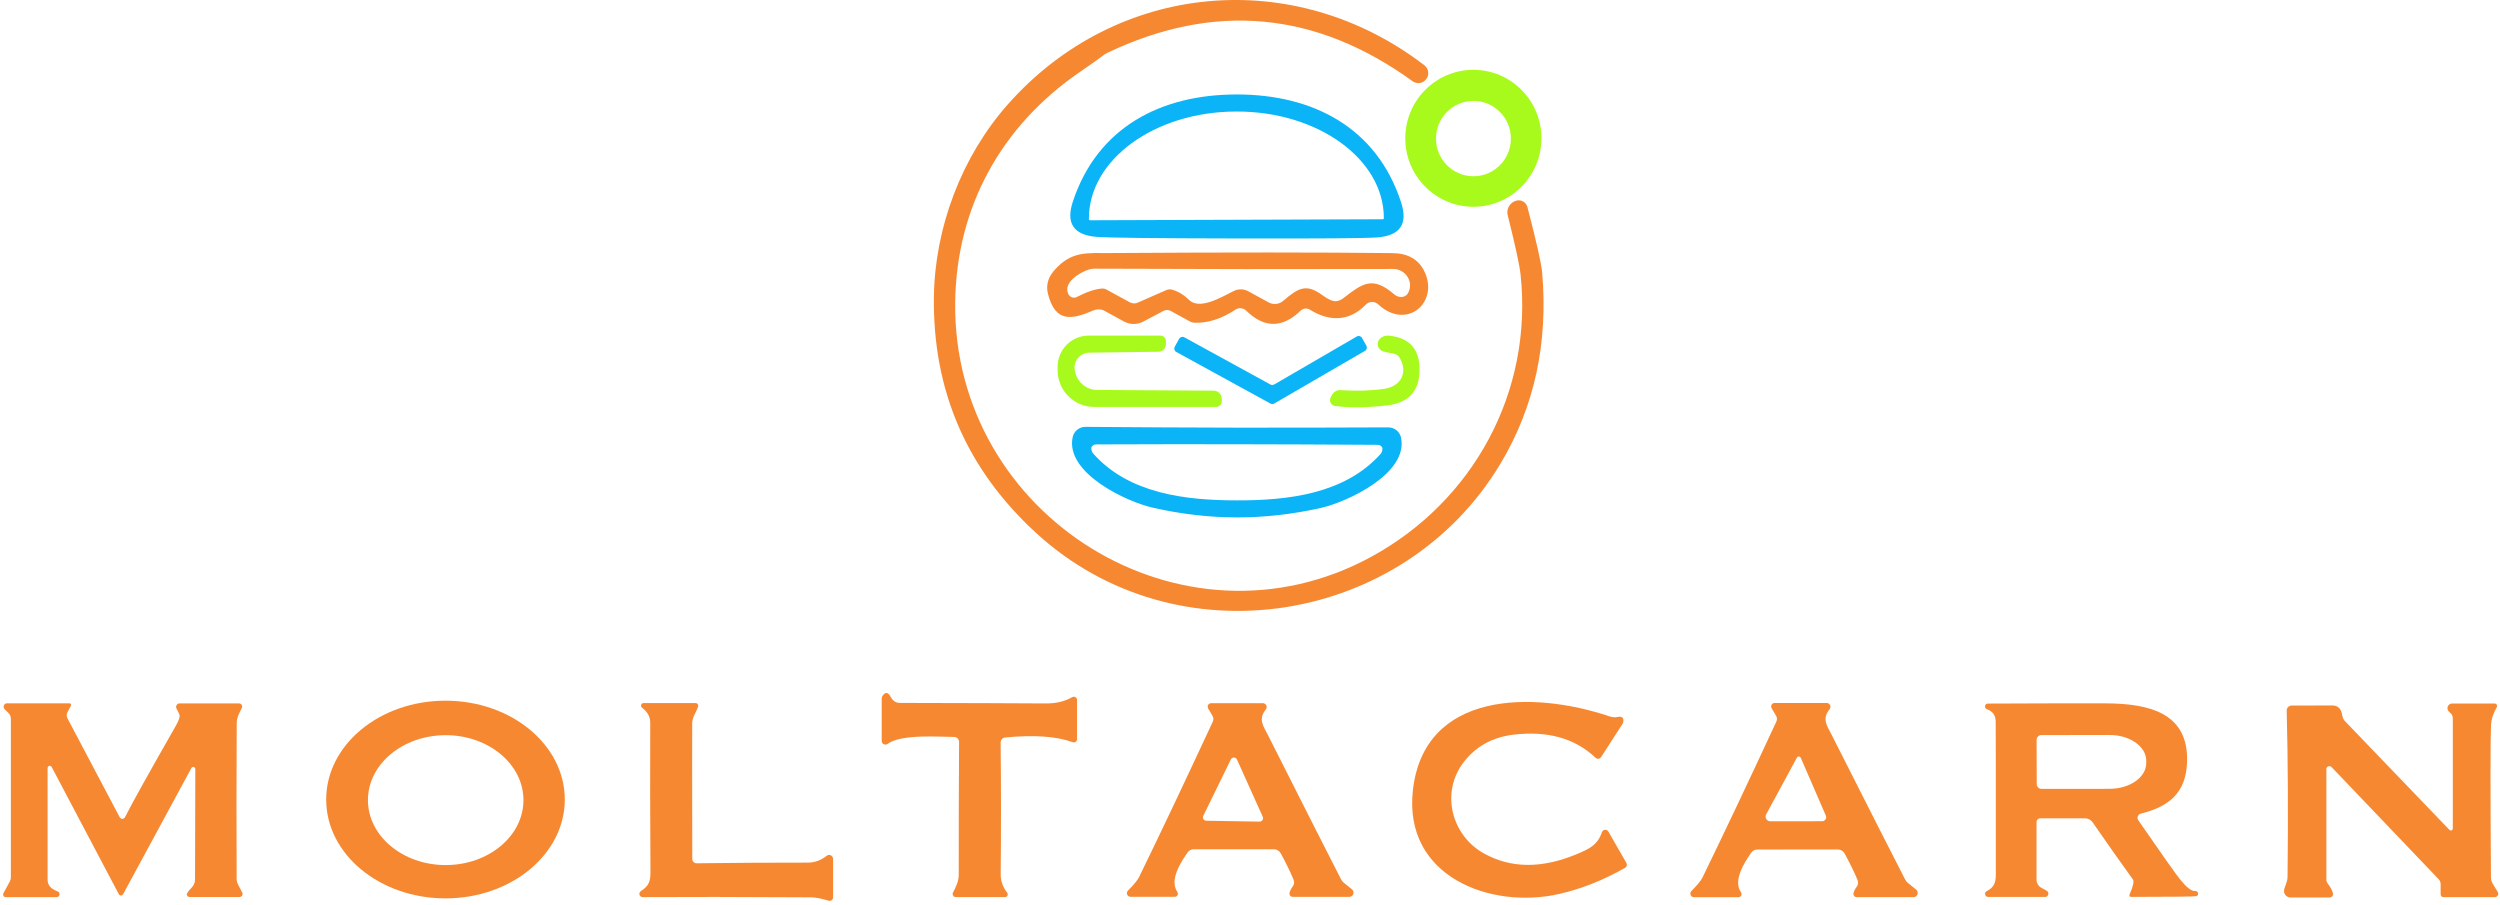 <svg xmlns="http://www.w3.org/2000/svg" width="409" height="148" viewBox="0 0 409 148" fill="none"><path d="M180.431 9.11C179.861 9.559 178.583 10.462 176.593 11.826C163.801 20.634 156.456 33.864 156.269 49.469C155.848 84.433 193.434 107.926 224.334 91.094C241.067 81.97 250.82 64.072 248.764 44.901C248.599 43.366 247.9 40.142 246.663 35.22C246.423 34.284 246.903 33.315 247.788 32.932L247.871 32.894C248.62 32.57 249.492 32.915 249.815 33.668C249.844 33.739 249.869 33.809 249.889 33.884C251.37 39.576 252.168 43.133 252.296 44.556C253.297 56.126 251.039 66.531 245.526 75.779C229.719 102.281 192.529 108.338 169.496 87.183C158.151 76.769 152.58 63.897 152.787 48.558C152.94 37.25 157.303 25.597 164.955 16.993C182.768 -3.051 211.765 -5.635 233.044 10.69C233.735 11.223 233.871 12.217 233.35 12.908L233.313 12.966C232.792 13.657 231.815 13.802 231.108 13.295C215.305 1.854 198.658 0.302 181.163 8.644C180.907 8.768 180.663 8.922 180.435 9.105L180.431 9.11Z" fill="#F68831"></path><path d="M252.181 22.626C252.181 28.813 247.193 33.83 241.043 33.83C234.893 33.83 229.905 28.813 229.905 22.626C229.905 16.44 234.893 11.423 241.043 11.423C247.193 11.423 252.181 16.44 252.181 22.626ZM247.18 22.672C247.18 19.269 244.438 16.511 241.055 16.511C237.672 16.511 234.93 19.269 234.93 22.672C234.93 26.075 237.672 28.834 241.055 28.834C244.438 28.834 247.18 26.075 247.18 22.672Z" fill="#A8FA1D"></path><path d="M202.396 15.45C214.858 15.475 225.235 20.892 229.209 33.073C230.367 36.597 229.102 38.519 225.421 38.835C223.622 38.985 215.929 39.043 202.351 39.014C188.777 38.989 181.093 38.902 179.293 38.744C175.608 38.415 174.351 36.485 175.526 32.961C179.55 20.813 189.947 15.429 202.401 15.454L202.396 15.45ZM178.293 36.035L226.244 35.869C226.327 35.869 226.397 35.798 226.397 35.715V35.632C226.364 25.984 215.557 18.2 202.26 18.246C202.256 18.246 202.252 18.246 202.248 18.246H202.152C188.86 18.296 178.111 26.154 178.144 35.798V35.882C178.144 35.965 178.214 36.035 178.297 36.035H178.293Z" fill="#0BB4F7"></path><path d="M223.428 49.848C220.88 52.514 217.642 52.739 214.3 50.663C213.825 50.364 213.204 50.426 212.799 50.817C209.804 53.704 206.839 53.713 203.903 50.842C203.415 50.364 202.67 50.293 202.108 50.663C199.854 52.153 197.649 52.864 195.49 52.801C195.188 52.793 194.899 52.718 194.646 52.577L191.524 50.867C191.156 50.667 190.713 50.667 190.337 50.867L187.061 52.602C186.064 53.139 184.865 53.134 183.868 52.589L180.725 50.867C180.163 50.559 179.488 50.53 178.893 50.784C175.324 52.319 172.672 52.801 171.465 48.138C171.088 46.727 171.428 45.421 172.486 44.219C175.336 40.974 177.896 41.431 181.805 41.398C200.846 41.273 216.186 41.277 227.816 41.41C230.352 41.444 232.093 42.446 233.04 44.422C235.468 49.465 230.153 54.137 225.459 49.781C224.88 49.244 223.978 49.273 223.428 49.852V49.848ZM176.147 48.595C177.842 47.722 179.244 47.256 180.349 47.202C180.564 47.185 180.779 47.235 180.969 47.343L184.865 49.469C185.25 49.677 185.705 49.698 186.098 49.527L190.804 47.46C191.114 47.322 191.47 47.301 191.801 47.401C192.802 47.701 193.703 48.246 194.502 49.041C196.226 50.763 199.725 48.674 201.826 47.614C202.591 47.231 203.489 47.247 204.233 47.659L207.555 49.477C208.324 49.898 209.275 49.794 209.937 49.219C212.497 46.989 213.796 46.411 216.368 48.312C217.332 49.02 218.089 49.34 218.643 49.269C219.036 49.215 219.408 49.061 219.722 48.82C222.878 46.386 224.52 45.067 228.077 48.146C228.739 48.72 229.682 48.741 230.186 48.188C230.24 48.129 230.289 48.063 230.331 47.992C231.385 46.187 229.967 44.002 227.936 44.002C212.054 44.048 195.751 44.036 179.025 43.957C178.723 43.957 178.421 44.002 178.132 44.098C176.726 44.535 173.917 46.174 174.753 48.054C174.997 48.595 175.601 48.849 176.105 48.62C176.122 48.612 176.134 48.608 176.151 48.599L176.147 48.595Z" fill="#F68831"></path><path d="M199.886 65.241V65.632C199.886 66.152 199.464 66.576 198.947 66.576H179.008C175.704 66.576 173.024 63.881 173.024 60.556V60.024C173.024 57.195 175.303 54.903 178.115 54.903H189.84C190.341 54.903 190.742 55.315 190.742 55.822V56.317C190.742 56.987 190.208 57.532 189.547 57.544L178.177 57.698C176.841 57.719 175.774 58.822 175.795 60.165C175.795 60.394 175.832 60.619 175.898 60.839L175.944 61.018C176.349 62.637 177.792 63.777 179.451 63.793L198.554 63.91C199.287 63.91 199.882 64.509 199.882 65.245L199.886 65.241Z" fill="#A8FA1D"></path><path d="M208.456 62.903L221.964 55.053C222.257 54.878 222.642 54.974 222.816 55.269C222.816 55.269 222.816 55.273 222.816 55.277L223.531 56.542C223.705 56.837 223.61 57.224 223.316 57.399C223.316 57.399 223.312 57.399 223.308 57.399L208.464 66.015C208.278 66.127 208.047 66.132 207.852 66.028L192.446 57.586C192.144 57.424 192.024 57.045 192.185 56.742C192.185 56.742 192.185 56.742 192.185 56.737L192.901 55.44C193.062 55.136 193.439 55.015 193.741 55.177C193.741 55.177 193.741 55.177 193.745 55.177L207.84 62.907C208.03 63.011 208.262 63.007 208.452 62.895L208.456 62.903Z" fill="#0BB4F7"></path><path d="M218.415 66.41C217.894 66.34 217.53 65.857 217.605 65.325C217.621 65.208 217.658 65.096 217.712 64.992L217.923 64.601C218.192 64.093 218.738 63.785 219.321 63.823C221.956 63.998 224.338 63.927 226.468 63.611C229.214 63.199 230.376 60.944 229.003 58.56C228.796 58.198 228.449 57.944 228.052 57.865C227.159 57.665 226.22 57.607 225.81 57.216C225.616 57.029 225.488 56.817 225.421 56.58C225.231 55.852 225.781 55.119 226.654 54.944C226.84 54.907 227.03 54.899 227.216 54.915C230.649 55.24 232.324 57.175 232.237 60.723C232.151 64.076 230.368 65.945 226.886 66.331C223.552 66.71 220.727 66.735 218.411 66.415L218.415 66.41Z" fill="#A8FA1D"></path><path d="M202.352 69.963C210.206 69.972 218.465 69.955 227.125 69.918C228.139 69.918 229.016 70.633 229.214 71.627C230.409 77.481 220.376 82.157 216.025 83.114C211.401 84.146 206.835 84.658 202.331 84.649C197.823 84.641 193.261 84.113 188.637 83.068C184.282 82.099 174.273 77.389 175.481 71.536C175.687 70.541 176.564 69.83 177.582 69.834C186.242 69.905 194.502 69.947 202.356 69.963H202.352ZM202.339 81.862C210.718 81.874 219.987 80.834 225.868 74.261C225.992 74.124 226.075 73.953 226.116 73.766C226.17 73.475 226.182 73.3 226.154 73.246C226.009 72.959 225.719 72.776 225.401 72.776C216.6 72.722 208.915 72.688 202.352 72.68C195.796 72.663 188.116 72.672 179.315 72.705C178.992 72.705 178.694 72.892 178.554 73.188C178.521 73.233 178.533 73.408 178.591 73.707C178.632 73.891 178.715 74.057 178.839 74.19C184.695 80.788 193.964 81.849 202.343 81.862H202.339Z" fill="#0BB4F7"></path><path d="M144.391 113.829C144.854 113.168 145.293 113.222 145.706 113.996C146.074 114.666 146.575 114.998 147.208 114.998C158.379 115.023 166.365 115.048 171.159 115.082C172.792 115.09 174.211 114.749 175.406 114.054C175.658 113.904 175.981 113.987 176.13 114.237C176.179 114.32 176.204 114.416 176.204 114.512V120.944C176.204 121.231 175.969 121.459 175.683 121.459C175.625 121.459 175.567 121.447 175.509 121.43C172.85 120.453 169.161 120.195 164.442 120.652C164.02 120.694 163.702 121.052 163.702 121.48C163.78 128.665 163.784 135.842 163.714 143.01C163.697 144.104 164.053 145.119 164.781 146.055C164.93 146.247 164.893 146.521 164.694 146.671C164.616 146.729 164.525 146.763 164.429 146.763H156.356C156.079 146.763 155.852 146.534 155.852 146.255C155.852 146.172 155.872 146.093 155.91 146.018C156.402 145.099 156.848 144.154 156.848 143.114C156.84 136.15 156.861 128.906 156.906 121.38C156.906 120.931 156.542 120.565 156.096 120.565C156.096 120.565 156.087 120.565 156.083 120.565C153.982 120.577 147.481 120.02 145.218 121.697C144.949 121.9 144.565 121.842 144.366 121.572C144.288 121.464 144.246 121.335 144.246 121.201V114.308C144.246 114.129 144.296 113.962 144.387 113.825L144.391 113.829Z" fill="#F68831"></path><path d="M53.364 130.803C53.364 121.871 62.104 114.632 72.882 114.632C83.66 114.632 92.399 121.871 92.399 130.803C92.399 139.736 83.66 146.975 72.882 146.975C62.104 146.975 53.364 139.736 53.364 130.803ZM60.193 130.899C60.193 136.765 65.888 141.525 72.915 141.525C79.942 141.525 85.637 136.769 85.637 130.899C85.637 125.033 79.942 120.274 72.915 120.274C65.888 120.274 60.193 125.029 60.193 130.899Z" fill="#F68831"></path><path d="M265.473 118.385L261.929 123.872C261.755 124.143 261.399 124.218 261.135 124.047C261.106 124.026 261.077 124.005 261.048 123.98C257.685 120.794 253.21 119.529 247.623 120.19C244.227 120.598 241.539 122.054 239.562 124.559C235.571 129.601 237.486 136.657 242.705 139.586C247.143 142.082 252.222 142.132 257.95 139.74C260.097 138.854 261.379 138.205 262.069 136.15C262.177 135.842 262.508 135.675 262.81 135.779C262.946 135.825 263.058 135.921 263.128 136.046L266.085 141.179C266.238 141.462 266.147 141.812 265.874 141.97C262.313 143.992 258.732 145.419 255.125 146.243C243.954 148.818 229.553 143.48 231.15 129.281C232.982 112.943 250.923 113.039 263.186 117.158C263.728 117.341 264.17 117.39 264.522 117.311C265.382 117.124 265.721 117.42 265.544 118.21C265.535 118.272 265.51 118.331 265.473 118.389V118.385Z" fill="#F68831"></path><path d="M11.609 115.448L11.046 116.501C10.868 116.817 10.864 117.199 11.034 117.516L19.587 133.712C19.711 133.949 20 134.036 20.236 133.912C20.327 133.866 20.397 133.791 20.443 133.699C21.704 131.228 24.467 126.257 28.739 118.789C29.265 117.878 29.471 117.258 29.36 116.937C29.252 116.646 29.091 116.313 28.88 115.935C28.723 115.656 28.822 115.302 29.099 115.148C29.186 115.098 29.285 115.074 29.385 115.074H39.1C39.385 115.074 39.617 115.302 39.621 115.581C39.621 115.66 39.604 115.735 39.571 115.806C39.245 116.501 38.728 117.295 38.728 118.331C38.682 126.777 38.678 135.272 38.715 143.817C38.723 144.121 38.798 144.421 38.938 144.691L39.629 146.014C39.757 146.255 39.671 146.555 39.431 146.688C39.36 146.726 39.278 146.746 39.195 146.746H30.994C30.762 146.746 30.572 146.555 30.572 146.318C30.572 146.243 30.592 146.172 30.63 146.106C31.097 145.303 31.907 145.007 31.907 143.851C31.916 137.635 31.932 131.619 31.953 125.803C31.949 125.616 31.792 125.466 31.606 125.47C31.49 125.47 31.378 125.537 31.32 125.641L20.137 146.297C20.029 146.488 19.789 146.563 19.599 146.459C19.533 146.422 19.479 146.368 19.442 146.297L8.445 125.462C8.35 125.291 8.134 125.233 7.965 125.333C7.857 125.395 7.791 125.508 7.787 125.628C7.779 135.709 7.779 141.808 7.787 143.926C7.787 144.808 8.329 145.44 9.417 145.827C9.669 145.91 9.809 146.181 9.727 146.438C9.661 146.638 9.474 146.775 9.264 146.771H0.921C0.69 146.767 0.504 146.572 0.508 146.339C0.508 146.272 0.524 146.205 0.558 146.147L1.612 144.2C1.72 144 1.778 143.772 1.778 143.539V117.591C1.778 117.199 1.608 116.825 1.31 116.563C0.934 116.234 0.715 116.005 0.653 115.876C0.512 115.606 0.611 115.269 0.88 115.128C0.959 115.086 1.046 115.065 1.132 115.061H11.365C11.514 115.061 11.633 115.186 11.633 115.327C11.633 115.369 11.621 115.411 11.6 115.448H11.609Z" fill="#F68831"></path><path d="M105.291 115.019H113.798C114.038 115.019 114.232 115.215 114.232 115.464C114.232 115.514 114.224 115.564 114.208 115.61C113.868 116.612 113.256 117.286 113.244 118.347C113.227 119.479 113.231 126.876 113.256 140.526C113.256 140.917 113.575 141.233 113.972 141.233C120.089 141.154 126.131 141.121 132.103 141.125C133.253 141.134 134.304 140.759 135.259 140.002C135.532 139.782 135.933 139.831 136.153 140.11C136.239 140.223 136.289 140.364 136.293 140.51V146.825C136.293 147.133 136.045 147.378 135.739 147.378C135.689 147.378 135.636 147.37 135.59 147.358C134.329 146.987 133.373 146.804 132.716 146.804C120.941 146.733 111.751 146.721 105.138 146.767C104.844 146.771 104.604 146.538 104.6 146.247C104.6 146.059 104.691 145.885 104.844 145.789C106.101 144.953 106.428 144.279 106.415 142.648C106.362 134.007 106.349 125.861 106.378 118.214C106.387 117.278 105.94 116.467 105.042 115.78C104.856 115.643 104.815 115.377 104.951 115.185C105.03 115.077 105.154 115.015 105.286 115.011L105.291 115.019Z" fill="#F68831"></path><path d="M197.645 115.885C197.496 115.61 197.591 115.265 197.856 115.115C197.938 115.069 198.033 115.044 198.124 115.044H206.619C206.954 115.044 207.232 115.319 207.232 115.66C207.232 115.797 207.186 115.93 207.103 116.039C205.813 117.669 206.636 118.684 207.409 120.207C213.857 132.979 217.848 140.859 219.391 143.85C219.499 144.063 219.652 144.25 219.838 144.404L221.186 145.502C221.48 145.752 221.513 146.189 221.265 146.484C221.136 146.638 220.95 146.725 220.752 146.729H211.479C211.185 146.729 210.95 146.492 210.95 146.201C210.95 146.159 210.954 146.122 210.962 146.08C211.032 145.756 211.214 145.394 211.512 144.995C211.748 144.666 211.777 144.291 211.607 143.871C211.061 142.565 210.367 141.146 209.531 139.611C209.308 139.199 208.882 138.941 208.414 138.937H195.295C194.89 138.937 194.51 139.141 194.274 139.482C193.207 141.042 191.259 143.967 192.62 145.927C192.777 146.159 192.715 146.476 192.483 146.63C192.4 146.684 192.305 146.713 192.21 146.717H184.935C184.612 146.713 184.352 146.447 184.356 146.118C184.356 145.968 184.418 145.822 184.526 145.714C185.498 144.732 186.097 144.004 186.333 143.53C189.939 136.133 193.968 127.638 198.422 118.044C198.554 117.761 198.542 117.432 198.385 117.158L197.645 115.885ZM196.846 133.483C196.718 133.762 196.834 134.09 197.111 134.219C197.177 134.253 197.252 134.269 197.33 134.273L206.086 134.415C206.392 134.415 206.636 134.165 206.636 133.861C206.636 133.782 206.619 133.708 206.591 133.637L202.368 124.251C202.24 123.972 201.913 123.852 201.636 123.976C201.52 124.031 201.425 124.122 201.371 124.239L196.855 133.483H196.846Z" fill="#F68831"></path><path d="M289.838 115.859C289.681 115.589 289.768 115.243 290.028 115.085C290.119 115.031 290.223 115.006 290.33 115.01H298.85C299.185 115.01 299.462 115.285 299.462 115.626C299.462 115.763 299.417 115.897 299.334 116.005C298.044 117.644 298.862 118.659 299.64 120.182C306.117 132.987 310.133 140.888 311.68 143.883C311.787 144.096 311.94 144.283 312.126 144.437L313.474 145.535C313.772 145.776 313.822 146.213 313.582 146.513C313.45 146.679 313.251 146.775 313.04 146.775H303.747C303.453 146.775 303.218 146.538 303.218 146.246C303.218 146.205 303.222 146.167 303.23 146.126C303.3 145.801 303.482 145.439 303.78 145.04C304.016 144.711 304.045 144.337 303.875 143.917C303.321 142.602 302.622 141.179 301.786 139.644C301.559 139.232 301.133 138.974 300.67 138.97L287.501 138.982C287.096 138.982 286.715 139.186 286.48 139.527C285.413 141.088 283.465 144.025 284.825 145.984C284.987 146.213 284.933 146.529 284.709 146.692C284.623 146.754 284.519 146.787 284.416 146.787H277.116C276.793 146.783 276.533 146.513 276.537 146.188C276.537 146.038 276.599 145.893 276.706 145.785C277.678 144.794 278.278 144.062 278.514 143.588C282.129 136.166 286.165 127.645 290.624 118.018C290.756 117.735 290.744 117.407 290.586 117.132L289.834 115.859H289.838ZM298.709 133.437L294.602 123.968C294.52 123.793 294.313 123.71 294.139 123.789C294.069 123.822 294.015 123.876 293.978 123.943L288.945 133.233C288.742 133.607 288.883 134.069 289.251 134.273C289.362 134.335 289.486 134.364 289.615 134.364L298.11 134.352C298.474 134.352 298.767 134.057 298.767 133.699C298.767 133.607 298.747 133.516 298.709 133.433V133.437Z" fill="#F68831"></path><path d="M325.067 116.026C324.819 115.943 324.687 115.676 324.769 115.431C324.832 115.235 325.018 115.102 325.22 115.106C332.652 115.069 339.076 115.056 344.489 115.069C351.541 115.106 358.15 116.579 357.799 124.796C357.588 129.755 354.796 131.985 350.242 133.108C349.866 133.2 349.63 133.582 349.721 133.961C349.742 134.048 349.779 134.132 349.833 134.207C353.712 139.831 356.024 143.097 356.769 144.004C357.778 145.231 358.556 145.818 359.106 145.764C359.35 145.731 359.573 145.905 359.606 146.151C359.631 146.326 359.548 146.5 359.399 146.592C359.259 146.688 355.669 146.733 348.625 146.733C348.485 146.733 348.369 146.617 348.369 146.471C348.369 146.434 348.377 146.401 348.39 146.367C348.977 145.015 349.159 144.183 348.94 143.875C346.483 140.46 344.291 137.352 342.368 134.548C342.082 134.127 341.603 133.874 341.09 133.874H333.777C333.447 133.874 333.178 134.14 333.178 134.464V143.921C333.178 144.474 333.48 144.982 333.964 145.244L334.844 145.727C335.105 145.876 335.196 146.205 335.047 146.467C334.952 146.634 334.778 146.738 334.584 146.742H325.253C324.976 146.738 324.753 146.509 324.753 146.234C324.753 146.051 324.856 145.88 325.018 145.797C326.205 145.182 326.519 144.462 326.519 143.022C326.527 128.611 326.519 120.269 326.494 117.998C326.478 117.016 326.002 116.359 325.063 116.026H325.067ZM333.186 121.039L333.211 128.286C333.211 128.715 333.558 129.064 333.984 129.064L345.143 129.052C348.456 129.044 351.132 127.151 351.127 124.825V124.446C351.123 122.121 348.435 120.236 345.122 120.244L333.964 120.257C333.538 120.257 333.19 120.606 333.19 121.035L333.186 121.039Z" fill="#F68831"></path><path d="M380.596 125.824V143.934C380.596 144.142 380.666 144.345 380.794 144.512C381.249 145.103 381.543 145.639 381.675 146.13C381.754 146.426 381.576 146.729 381.282 146.808C381.237 146.821 381.191 146.825 381.146 146.825H374.715C374.131 146.825 373.66 146.342 373.66 145.752C373.66 145.664 373.672 145.577 373.693 145.494C373.879 144.774 374.235 144.254 374.243 143.451C374.359 133.316 374.313 124.255 374.102 116.276C374.09 115.818 374.446 115.439 374.901 115.427C374.909 115.427 374.917 115.427 374.925 115.427L381.684 115.414C382.101 115.414 382.494 115.602 382.763 115.922C382.982 116.188 383.131 116.583 383.21 117.103C383.255 117.432 383.408 117.744 383.644 117.99L400.729 135.767C400.845 135.896 401.048 135.908 401.176 135.788C401.246 135.725 401.283 135.634 401.279 135.542V117.515C401.279 117.191 401.143 116.883 400.903 116.667L400.655 116.429C400.345 116.142 400.32 115.66 400.605 115.344C400.746 115.186 400.948 115.098 401.159 115.094H408.12C408.339 115.094 408.521 115.269 408.525 115.489C408.525 115.56 408.509 115.635 408.472 115.697C407.893 116.729 407.578 117.682 407.533 118.555C407.425 120.76 407.421 129.06 407.52 143.463C407.52 143.867 407.624 144.262 407.826 144.608L408.637 145.931C408.798 146.184 408.72 146.521 408.463 146.684C408.377 146.738 408.273 146.771 408.17 146.771H399.733C399.484 146.771 399.286 146.571 399.286 146.322V144.645C399.286 144.341 399.17 144.054 398.967 143.842L381.435 125.487C381.245 125.291 380.931 125.287 380.736 125.478C380.641 125.57 380.592 125.695 380.588 125.828L380.596 125.824Z" fill="#F68831"></path></svg>